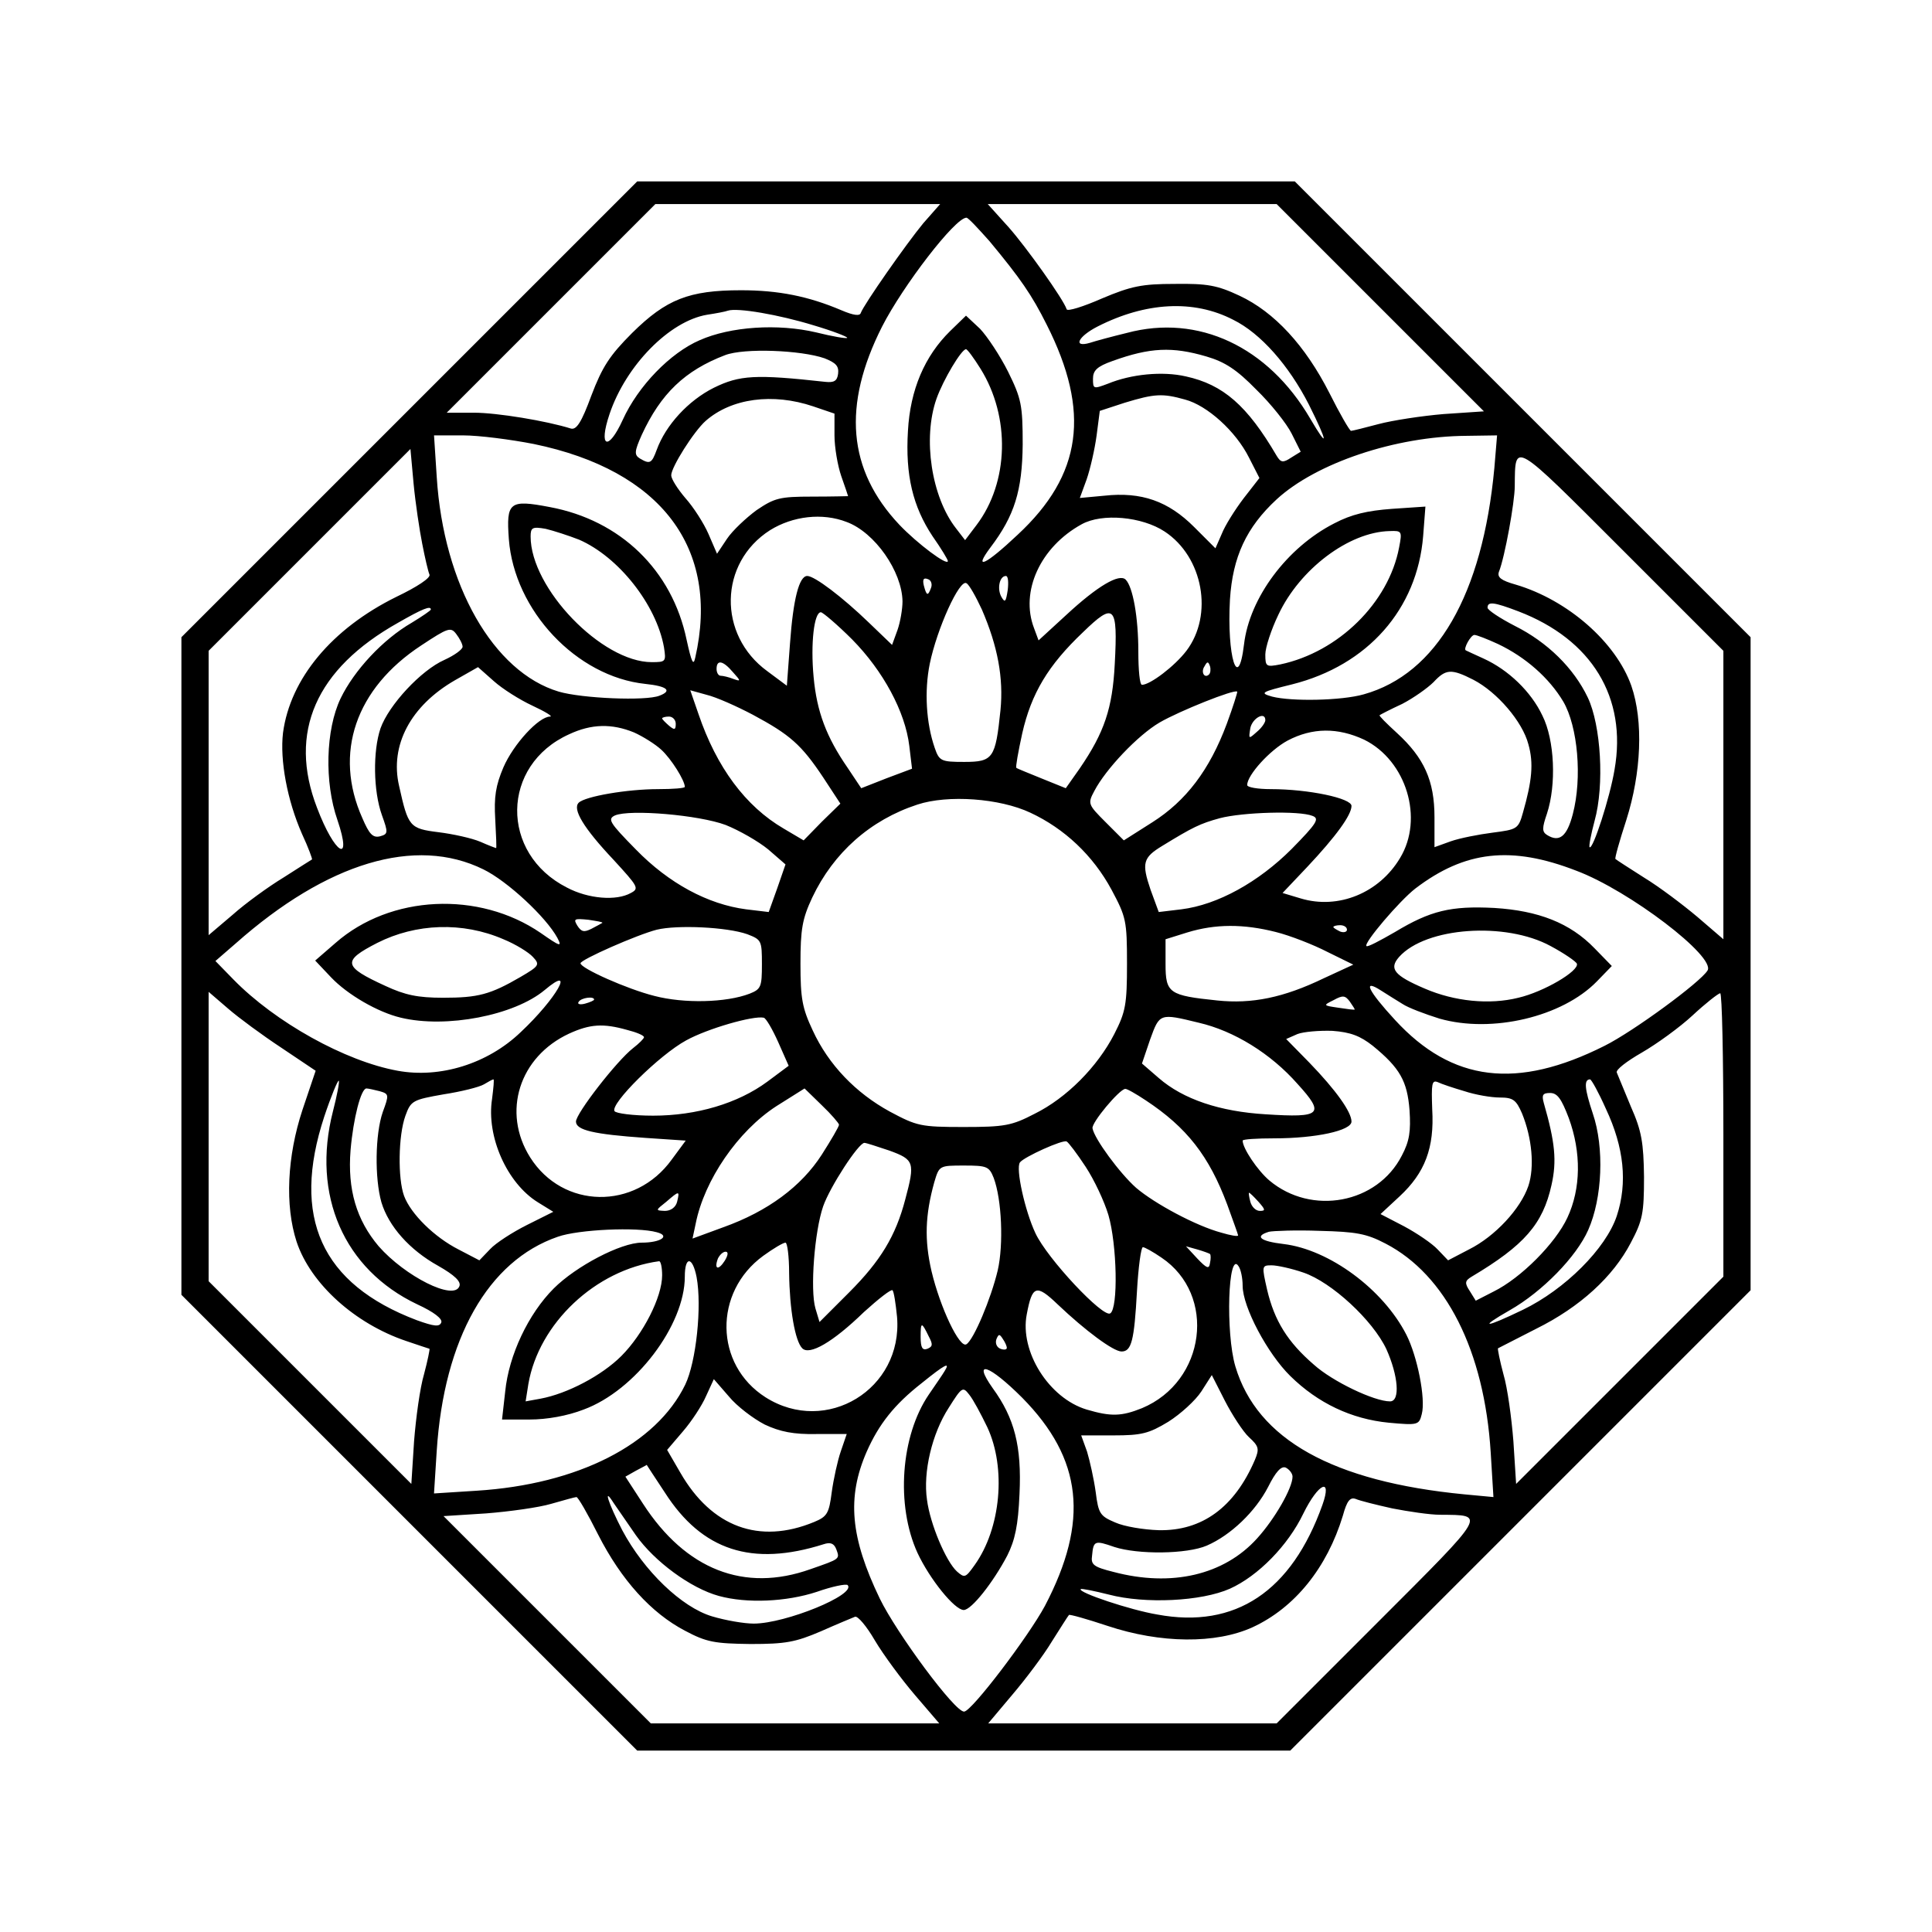 <?xml version="1.0" encoding="UTF-8" standalone="yes"?>
<svg version="1.0" xmlns="http://www.w3.org/2000/svg" width="100mm" height="100mm" viewBox="0 0 426 426" preserveAspectRatio="xMidYMid meet">
  <g transform="translate(0,426) scale(0.1,-0.1)" fill="#000000" stroke="none">
    <path d="M902 3357 l-502 -502 0 -725 0 -725 503 -503 502 -502 720 0 720 0
508 508 507 507 0 720 0 720 -503 503 -502 502 -725 0 -725 0 -503 -503z
m1134 411 c-38 -46 -131 -179 -138 -198 -2 -7 -15 -6 -43 6 -73 31 -139 44
-221 44 -115 0 -165 -20 -240 -94 -50 -50 -66 -75 -90 -138 -22 -60 -33 -76
-45 -73 -54 17 -163 35 -214 35 l-60 0 230 230 230 230 314 0 314 0 -37 -42z
m1007 -186 l229 -229 -89 -6 c-48 -4 -113 -14 -143 -22 -30 -8 -58 -15 -61
-15 -3 0 -25 38 -48 84 -53 104 -121 178 -198 214 -49 23 -71 27 -143 26 -72
0 -96 -5 -160 -32 -41 -18 -76 -29 -78 -24 -7 22 -89 137 -128 181 l-46 51
319 0 318 0 228 -228z m-861 146 c68 -82 93 -118 126 -184 97 -192 78 -331
-64 -463 -71 -67 -99 -80 -60 -28 53 70 70 125 71 227 0 87 -3 101 -32 160
-18 36 -46 78 -62 95 l-31 29 -35 -34 c-56 -55 -88 -129 -93 -220 -6 -98 11
-167 54 -232 19 -27 34 -52 34 -55 0 -12 -67 38 -107 80 -114 121 -126 263
-38 437 46 90 161 240 186 240 4 0 26 -24 51 -52z m537 -173 c61 -30 123 -101
167 -187 42 -84 44 -101 3 -31 -93 159 -247 231 -404 189 -33 -8 -70 -18 -82
-22 -38 -11 -26 14 17 36 106 54 212 60 299 15z m-926 -12 c44 -13 77 -26 75
-28 -2 -2 -32 3 -68 12 -85 20 -189 13 -257 -17 -65 -28 -136 -101 -170 -176
-32 -70 -54 -61 -29 13 36 107 132 205 215 219 20 3 41 7 46 9 21 7 113 -9
188 -32z m25 -73 c25 -10 32 -17 30 -34 -2 -16 -9 -20 -28 -18 -154 17 -189
15 -246 -13 -56 -28 -106 -82 -126 -137 -11 -30 -15 -32 -37 -19 -13 8 -12 16
4 52 42 91 95 142 184 176 42 16 167 11 219 -7z m344 -23 c66 -106 63 -250 -9
-345 l-25 -33 -20 26 c-54 69 -74 198 -43 286 15 42 55 109 65 109 3 0 17 -19
32 -43z m498 27 c41 -12 67 -29 110 -73 32 -31 67 -75 78 -97 l20 -40 -21 -13
c-18 -12 -23 -11 -32 4 -65 111 -118 157 -200 175 -52 12 -121 5 -172 -16 -32
-12 -33 -12 -33 11 0 18 9 27 43 39 83 30 132 32 207 10z m-47 -95 c49 -13
112 -70 141 -128 l23 -45 -35 -45 c-19 -25 -41 -60 -48 -78 l-14 -32 -47 47
c-57 57 -116 78 -198 69 l-54 -5 15 41 c8 23 18 67 22 97 l7 54 55 18 c66 20
83 21 133 7z m-820 -15 l47 -16 0 -48 c0 -26 7 -67 15 -90 8 -23 15 -43 15
-44 0 0 -36 -1 -79 -1 -72 0 -83 -3 -123 -30 -23 -17 -53 -45 -65 -63 l-22
-33 -19 44 c-10 23 -33 59 -51 79 -17 20 -31 42 -31 50 0 18 50 97 76 120 57
50 148 62 237 32z m-616 -83 c281 -58 411 -230 356 -471 -4 -19 -8 -11 -19 39
-32 154 -146 264 -302 293 -89 17 -96 11 -90 -71 12 -157 149 -303 301 -319
48 -5 60 -15 31 -26 -30 -12 -171 -6 -222 9 -144 43 -254 235 -269 473 l-6 92
64 0 c35 0 105 -9 156 -19z m2118 -53 c-26 -279 -127 -454 -288 -499 -49 -14
-159 -16 -202 -5 -28 8 -25 10 44 27 167 42 276 166 289 327 l5 65 -74 -5
c-54 -4 -89 -12 -127 -32 -104 -53 -187 -164 -199 -267 -13 -108 -38 -26 -31
99 6 94 36 159 103 221 87 80 262 139 418 140 l68 1 -6 -72z m-2364 -167 c6
-31 13 -61 16 -68 3 -7 -27 -27 -73 -49 -142 -70 -234 -180 -250 -300 -7 -60
9 -148 42 -223 14 -30 23 -55 22 -56 -2 -1 -30 -19 -63 -40 -33 -20 -84 -57
-112 -82 l-53 -45 0 314 0 313 223 223 222 222 7 -77 c4 -42 13 -102 19 -132z
m2869 -554 l0 -318 -57 49 c-32 27 -85 67 -118 87 -33 21 -61 39 -63 41 -2 1
9 40 24 86 33 104 38 218 11 296 -34 96 -140 189 -255 223 -32 9 -41 16 -37
28 13 32 35 154 35 189 1 99 -6 103 236 -139 l224 -224 0 -318z m-1933 602
c62 -23 122 -109 123 -175 0 -17 -5 -46 -11 -63 l-12 -33 -51 49 c-59 57 -120
103 -136 103 -18 0 -31 -51 -38 -148 l-7 -94 -43 32 c-110 80 -107 239 6 311
50 31 115 39 169 18z m701 -21 c85 -56 108 -184 48 -263 -26 -34 -80 -75 -98
-75 -5 0 -8 33 -8 73 0 76 -12 143 -28 159 -14 14 -62 -14 -131 -78 l-61 -56
-10 27 c-31 81 14 179 105 229 45 25 133 17 183 -16z m-1291 -18 c87 -38 170
-143 187 -237 5 -32 4 -33 -27 -33 -110 0 -267 163 -267 277 0 20 4 22 33 17
17 -4 51 -15 74 -24z m1808 -17 c-23 -122 -134 -231 -262 -258 -31 -6 -33 -5
-33 22 0 15 13 55 29 88 47 100 155 182 245 184 27 1 28 0 21 -36z m-1032 -89
c-7 -19 -10 -18 -16 5 -3 13 -1 18 9 14 7 -2 10 -11 7 -19z m169 -5 c-4 -26
-6 -29 -14 -15 -10 18 -4 46 10 46 5 0 6 -14 4 -31z m-57 -43 c35 -81 48 -151
41 -222 -11 -106 -16 -114 -80 -114 -51 0 -55 2 -65 31 -19 55 -23 125 -11
185 16 78 66 188 81 178 6 -3 21 -30 34 -58z m1183 -4 c162 -62 240 -190 212
-349 -10 -61 -48 -178 -55 -171 -2 2 3 28 11 58 22 79 14 211 -15 272 -31 65
-89 122 -161 158 -33 17 -60 35 -60 40 0 14 13 13 68 -8z m-2398 4 c0 -2 -19
-15 -42 -29 -64 -37 -127 -105 -157 -167 -33 -69 -36 -185 -7 -268 34 -100 -6
-76 -45 27 -64 166 -3 306 179 408 54 31 72 38 72 29z m1508 -120 c-5 -98 -23
-151 -77 -230 l-31 -44 -52 21 c-29 12 -55 22 -57 24 -2 1 4 35 13 76 20 88
57 150 134 223 69 67 77 60 70 -70z m-579 54 c68 -69 117 -159 126 -235 l6
-50 -56 -21 -56 -22 -30 45 c-47 68 -68 124 -75 200 -7 74 1 143 16 143 4 0
36 -27 69 -60z m-859 -16 c0 -6 -18 -19 -40 -29 -52 -23 -123 -100 -141 -151
-17 -50 -16 -138 3 -191 14 -39 14 -42 -4 -47 -16 -4 -24 5 -39 40 -64 143
-15 286 130 381 59 39 65 41 77 25 7 -9 14 -22 14 -28z m2283 6 c61 -29 113
-75 144 -127 32 -55 42 -168 21 -248 -13 -50 -30 -63 -57 -46 -11 7 -11 15 0
47 21 64 17 162 -10 216 -25 53 -75 101 -130 126 -20 9 -37 17 -39 18 -6 3 11
34 19 34 5 0 28 -9 52 -20z m-1687 -62 c18 -20 18 -21 1 -15 -10 4 -23 7 -28
7 -5 0 -9 7 -9 15 0 21 14 19 36 -7z m1050 -5 c-10 -10 -19 5 -10 18 6 11 8
11 12 0 2 -7 1 -15 -2 -18z m-1492 -69 c28 -13 46 -24 39 -24 -25 0 -81 -61
-103 -112 -17 -40 -21 -65 -18 -115 2 -35 3 -63 2 -63 -1 0 -17 6 -35 14 -19
8 -60 17 -92 21 -64 8 -67 12 -87 102 -21 90 26 177 123 233 l51 29 35 -31
c19 -17 57 -41 85 -54z m2075 57 c52 -27 108 -92 121 -142 12 -42 8 -81 -12
-151 -10 -36 -13 -37 -67 -44 -31 -4 -72 -12 -92 -19 l-36 -13 0 66 c0 81 -23
131 -83 186 -23 21 -40 38 -38 39 1 1 24 13 50 25 25 13 56 35 69 48 27 29 39
30 88 5z m-1589 -77 c82 -44 107 -66 155 -138 l38 -58 -41 -40 -40 -41 -44 26
c-84 49 -148 135 -188 253 l-18 52 36 -10 c21 -5 66 -25 102 -44z m1045 -20
c-38 -102 -90 -170 -164 -217 l-63 -40 -40 40 c-39 39 -40 41 -25 69 25 48 96
123 144 151 43 25 165 74 171 68 1 -1 -9 -33 -23 -71z m-1215 0 c0 -14 -3 -14
-15 -4 -8 7 -15 14 -15 16 0 2 7 4 15 4 8 0 15 -7 15 -16z m1300 8 c0 -5 -8
-17 -19 -26 -18 -16 -18 -16 -14 9 5 22 33 37 33 17z m-1392 -27 c20 -9 47
-26 60 -38 22 -20 52 -68 52 -82 0 -3 -26 -5 -59 -5 -68 0 -161 -16 -175 -30
-14 -14 10 -55 77 -126 54 -59 57 -63 38 -73 -32 -18 -94 -13 -141 12 -148 75
-146 270 5 338 49 23 94 24 143 4z m1610 -16 c93 -46 132 -174 79 -261 -46
-77 -136 -114 -219 -89 l-40 12 54 57 c64 68 98 115 98 135 0 17 -95 37 -178
37 -29 0 -52 4 -52 9 0 22 50 77 89 98 55 29 111 29 169 2z m-736 -161 c75
-35 138 -94 179 -170 32 -60 34 -68 34 -163 0 -90 -3 -106 -28 -155 -37 -72
-105 -141 -176 -176 -50 -26 -66 -29 -156 -29 -95 0 -103 2 -163 34 -75 41
-135 103 -170 179 -23 49 -27 70 -27 147 0 76 4 99 26 146 47 99 128 171 232
205 67 22 181 14 249 -18z m-672 -27 c30 -12 72 -36 94 -54 l38 -33 -18 -52
-19 -53 -50 6 c-84 11 -170 57 -243 132 -58 59 -63 67 -46 75 33 14 185 1 244
-21z m1294 20 c16 -6 10 -16 -46 -73 -73 -73 -163 -123 -243 -133 l-50 -6 -18
49 c-20 59 -17 71 26 97 67 41 83 49 127 61 50 13 174 17 204 5z m-1828 -118
c53 -26 138 -105 163 -151 11 -21 6 -19 -37 11 -136 93 -331 84 -452 -22 l-45
-39 35 -37 c36 -38 103 -77 154 -89 100 -24 250 5 317 61 70 59 26 -19 -53
-93 -73 -70 -178 -102 -271 -85 -116 21 -270 107 -362 201 l-40 41 45 39 c201
178 396 237 546 163z m2410 -3 c117 -44 308 -190 289 -220 -16 -26 -163 -134
-227 -166 -193 -97 -336 -80 -462 57 -59 64 -73 92 -31 65 14 -9 35 -22 48
-30 12 -8 49 -22 81 -32 116 -33 271 4 347 82 l33 34 -38 39 c-54 56 -124 83
-221 89 -96 5 -141 -6 -219 -53 -33 -19 -61 -34 -63 -31 -7 6 73 100 108 127
109 83 211 95 355 39z m-2148 -115 c-2 -1 -12 -7 -24 -13 -16 -8 -22 -7 -31 7
-9 15 -7 16 24 13 19 -3 33 -5 31 -7z m-218 -36 c27 -11 56 -29 65 -39 16 -17
14 -20 -27 -44 -67 -39 -94 -46 -171 -46 -56 0 -84 6 -127 26 -94 43 -96 55
-18 95 85 43 188 47 278 8z m538 11 c31 -12 32 -14 32 -66 0 -50 -2 -55 -27
-65 -52 -20 -145 -22 -210 -5 -60 15 -163 61 -163 72 0 8 125 63 168 74 45 11
155 6 200 -10z m1165 5 c32 -8 83 -28 114 -44 l57 -28 -65 -30 c-89 -43 -159
-57 -235 -49 -106 11 -114 16 -114 80 l0 55 48 15 c62 19 124 19 195 1z m157
5 c0 -5 -7 -7 -15 -4 -8 4 -15 8 -15 10 0 2 7 4 15 4 8 0 15 -4 15 -10z m449
-36 c30 -16 56 -34 58 -39 5 -16 -73 -62 -129 -75 -64 -16 -141 -8 -206 20
-68 29 -80 44 -57 70 59 66 235 78 334 24z m-2799 -224 l76 -51 -29 -86 c-34
-103 -39 -211 -13 -291 31 -93 129 -181 242 -219 27 -9 50 -17 51 -17 1 -1 -4
-26 -12 -56 -9 -30 -18 -97 -22 -148 l-6 -94 -224 224 -223 223 0 319 0 319
43 -37 c23 -20 76 -59 117 -86z m2367 84 c-1 -1 -17 1 -36 4 -34 5 -34 5 -10
17 20 11 25 10 35 -3 7 -10 12 -18 11 -18z m813 -277 l0 -312 -228 -228 -229
-229 -6 94 c-4 51 -13 118 -22 148 -8 30 -13 55 -12 57 2 1 39 20 84 43 97 48
170 115 209 190 26 49 29 65 29 145 -1 75 -5 101 -29 155 -15 36 -29 70 -31
75 -3 6 22 25 55 44 33 19 84 56 112 82 29 27 56 48 61 49 4 0 7 -141 7 -313z
m-2490 299 c0 -2 -9 -6 -20 -9 -11 -3 -18 -1 -14 4 5 9 34 13 34 5z m406 -94
l23 -52 -47 -35 c-65 -48 -156 -75 -252 -75 -44 0 -82 5 -85 10 -10 16 99 124
158 156 47 26 148 55 171 50 5 -1 19 -25 32 -54z m927 43 c78 -18 159 -68 218
-135 61 -67 53 -75 -70 -67 -101 6 -182 33 -236 80 l-37 32 18 53 c21 58 21
58 107 37z m-1260 -16 c20 -5 37 -12 37 -16 0 -3 -11 -14 -24 -24 -36 -28
-126 -144 -126 -162 0 -19 39 -28 153 -36 l89 -6 -31 -42 c-81 -112 -240 -109
-312 5 -63 100 -24 222 86 273 46 21 75 23 128 8z m1644 -35 c60 -49 76 -78
81 -142 3 -46 0 -68 -17 -100 -54 -106 -199 -133 -292 -55 -26 22 -59 71 -59
88 0 3 31 5 70 5 91 0 170 17 170 37 0 21 -34 69 -93 130 l-51 52 25 11 c13 5
48 8 77 7 40 -3 61 -11 89 -33z m-2293 -145 c-47 -184 24 -348 186 -425 37
-17 56 -32 53 -40 -4 -10 -15 -9 -54 5 -211 80 -277 227 -204 449 15 45 30 81
32 79 2 -2 -4 -33 -13 -68z m351 28 c-13 -83 33 -186 101 -228 l34 -21 -58
-29 c-32 -16 -69 -40 -81 -53 l-24 -25 -46 24 c-53 27 -105 78 -120 118 -14
38 -13 133 3 177 12 33 16 35 84 47 39 6 79 16 89 22 10 6 19 11 21 11 2 0 0
-19 -3 -43z m2144 17 c24 -8 59 -14 78 -14 29 0 36 -5 49 -35 22 -54 28 -118
14 -160 -17 -50 -73 -111 -131 -140 l-46 -24 -23 24 c-12 13 -46 36 -74 51
l-52 27 42 39 c56 52 77 107 72 192 -2 56 -1 65 12 60 8 -4 35 -13 59 -20z
m312 -39 c40 -85 48 -163 24 -236 -24 -72 -114 -162 -207 -207 -85 -41 -99
-41 -29 -1 72 41 147 118 173 177 31 70 36 181 10 257 -18 54 -20 75 -6 75 3
0 19 -29 35 -65z m-2704 39 c21 -6 21 -8 7 -46 -17 -49 -18 -146 -3 -199 16
-53 62 -105 125 -140 37 -21 51 -35 47 -45 -12 -33 -120 22 -178 88 -49 58
-69 125 -62 212 6 70 23 136 35 136 4 0 17 -3 29 -6z m1013 -74 c0 -4 -17 -33
-38 -66 -45 -70 -119 -125 -217 -160 l-68 -25 7 33 c19 96 93 204 178 259 l62
39 38 -37 c21 -20 38 -40 38 -43z m676 54 c91 -60 140 -123 180 -230 13 -36
24 -66 24 -68 0 -3 -17 0 -37 6 -56 15 -147 64 -188 99 -36 32 -92 108 -96
131 -3 12 59 86 72 87 3 1 24 -11 45 -25z m933 -39 c28 -76 27 -156 -3 -220
-26 -56 -102 -133 -163 -163 l-39 -20 -13 21 c-12 18 -11 23 4 32 116 69 157
116 176 202 12 53 8 94 -17 181 -5 18 -2 22 14 22 16 0 25 -13 41 -55z m-1065
-108 c19 -29 41 -76 50 -106 19 -65 22 -206 4 -217 -16 -10 -139 121 -165 177
-23 49 -44 143 -34 156 9 12 95 51 103 46 4 -2 23 -27 42 -56z m-433 36 c55
-20 57 -26 35 -108 -21 -80 -54 -135 -124 -205 l-65 -65 -9 30 c-12 41 -2 170
17 225 15 43 78 140 91 140 4 0 28 -8 55 -17z m230 -60 c18 -48 22 -147 9
-204 -15 -63 -53 -153 -69 -163 -15 -10 -58 81 -77 161 -16 69 -14 124 6 196
11 37 11 37 66 37 50 0 55 -2 65 -27z m-698 -53 c-3 -12 -14 -20 -27 -20 -21
1 -21 1 3 20 29 25 30 25 24 0z m1282 0 c15 -17 16 -20 3 -20 -9 0 -18 9 -21
20 -3 11 -4 20 -3 20 2 0 11 -9 21 -20z m-1327 -67 c31 -8 9 -23 -33 -23 -46
0 -145 -52 -194 -101 -56 -56 -99 -147 -107 -227 l-7 -62 61 0 c38 0 83 8 119
22 114 42 223 186 223 293 0 46 17 45 26 -1 12 -65 -1 -187 -25 -237 -64 -132
-237 -220 -460 -234 l-94 -6 6 94 c16 247 113 419 267 472 45 16 175 22 218
10z m1607 -25 c133 -69 218 -236 232 -461 l6 -98 -64 6 c-290 28 -457 121
-505 282 -22 74 -16 258 7 221 5 -7 9 -26 9 -43 0 -47 55 -150 105 -199 61
-60 135 -95 217 -103 65 -6 67 -5 73 19 9 34 -10 128 -34 175 -51 100 -170
188 -271 200 -51 6 -65 17 -32 27 9 2 60 4 112 2 80 -2 103 -6 145 -28z
m-1315 -65 c1 -80 13 -150 29 -166 16 -16 67 13 136 80 32 29 60 51 63 48 3
-3 7 -29 10 -59 13 -159 -156 -262 -290 -177 -113 72 -115 232 -5 312 22 16
44 29 49 29 4 0 8 -30 8 -67z m821 34 c122 -82 98 -273 -43 -332 -45 -18 -68
-19 -122 -3 -83 25 -148 128 -132 210 12 64 21 67 68 22 61 -58 123 -104 141
-104 22 0 28 24 34 133 3 53 9 97 13 97 4 0 22 -10 41 -23z m107 8 c2 -2 2
-11 0 -20 -2 -14 -7 -12 -28 10 l-25 27 25 -7 c14 -4 27 -9 28 -10z m-1070
-15 c-14 -22 -24 -19 -15 5 4 8 11 15 17 15 6 0 6 -7 -2 -20z m-138 -32 c0
-48 -42 -130 -90 -178 -43 -43 -119 -83 -178 -94 l-33 -6 6 38 c23 134 148
252 288 271 4 1 7 -14 7 -31z m1414 6 c62 -21 153 -105 183 -169 26 -58 31
-115 8 -115 -35 0 -127 44 -168 81 -58 50 -87 97 -103 165 -12 53 -12 54 10
54 12 0 44 -7 70 -16z m-826 -141 c9 -17 9 -22 -3 -27 -11 -4 -15 2 -15 26 0
34 2 34 18 1z m172 -25 c0 -4 -6 -5 -14 -2 -8 3 -12 12 -9 21 5 12 7 12 14 1
5 -7 9 -16 9 -20z m-137 -51 c-4 -7 -20 -30 -35 -52 -62 -91 -73 -244 -25
-349 27 -58 82 -126 102 -126 17 0 65 61 96 120 17 34 24 66 27 136 5 105 -11
167 -59 233 -46 65 -8 52 65 -21 133 -135 148 -272 50 -459 -36 -67 -161 -232
-178 -233 -20 -2 -149 173 -186 249 -65 135 -73 223 -29 324 27 61 61 104 121
151 52 42 64 48 51 27z m671 -146 c22 -20 23 -26 13 -50 -45 -105 -117 -157
-212 -155 -33 1 -76 8 -96 17 -33 14 -37 19 -43 67 -4 29 -13 69 -19 89 l-13
36 71 0 c62 0 78 4 121 30 27 17 60 47 73 67 l23 36 29 -57 c16 -31 40 -68 53
-80z m-1068 28 c34 -16 64 -22 114 -21 l67 0 -13 -38 c-7 -20 -16 -61 -20 -90
-6 -47 -10 -54 -39 -66 -121 -50 -226 -11 -295 109 l-29 50 35 41 c19 22 42
57 51 78 l17 37 33 -38 c18 -22 54 -49 79 -62z m491 -6 c42 -90 30 -223 -28
-304 -20 -28 -22 -29 -39 -14 -24 22 -59 104 -66 158 -9 61 11 146 48 203 29
46 31 47 45 29 9 -11 26 -43 40 -72z m-711 -144 c82 -128 192 -164 350 -114
15 5 23 2 28 -11 8 -22 9 -21 -57 -44 -146 -52 -275 -1 -369 144 l-39 60 23
13 c13 7 23 12 24 13 0 0 18 -28 40 -61z m1384 35 c0 -25 -39 -93 -78 -136
-73 -81 -189 -108 -317 -74 -44 11 -50 16 -47 36 3 33 6 34 49 19 52 -17 160
-16 204 3 53 23 107 75 135 129 17 34 29 47 39 43 8 -4 15 -13 15 -20z m66
-62 c-68 -191 -192 -274 -364 -242 -60 10 -176 49 -169 56 1 2 30 -4 62 -12
80 -21 204 -15 267 13 62 28 128 95 162 166 33 67 64 81 42 19z m-1597 -66
c51 -100 117 -173 192 -212 47 -25 65 -28 144 -29 77 0 99 4 155 28 36 16 70
30 75 32 6 3 26 -21 44 -52 19 -32 59 -86 88 -120 l54 -63 -318 0 -318 0 -228
228 -229 229 94 6 c51 4 116 13 143 21 28 8 53 15 56 15 3 1 25 -37 48 -83z
m83 -1 c41 -58 121 -117 183 -134 62 -17 149 -13 216 9 34 12 64 18 68 15 20
-21 -137 -85 -207 -85 -21 0 -62 7 -92 16 -67 20 -150 100 -198 190 -31 60
-43 98 -19 60 7 -10 29 -42 49 -71z m1668 59 c36 -7 83 -14 105 -14 102 -1
107 7 -136 -236 l-224 -224 -318 0 -318 0 53 63 c29 34 69 87 87 117 19 30 36
57 38 59 1 2 40 -9 85 -24 117 -39 239 -40 320 -3 93 43 164 131 199 246 9 33
16 41 28 37 9 -4 45 -13 81 -21z"/>
  </g>
</svg>